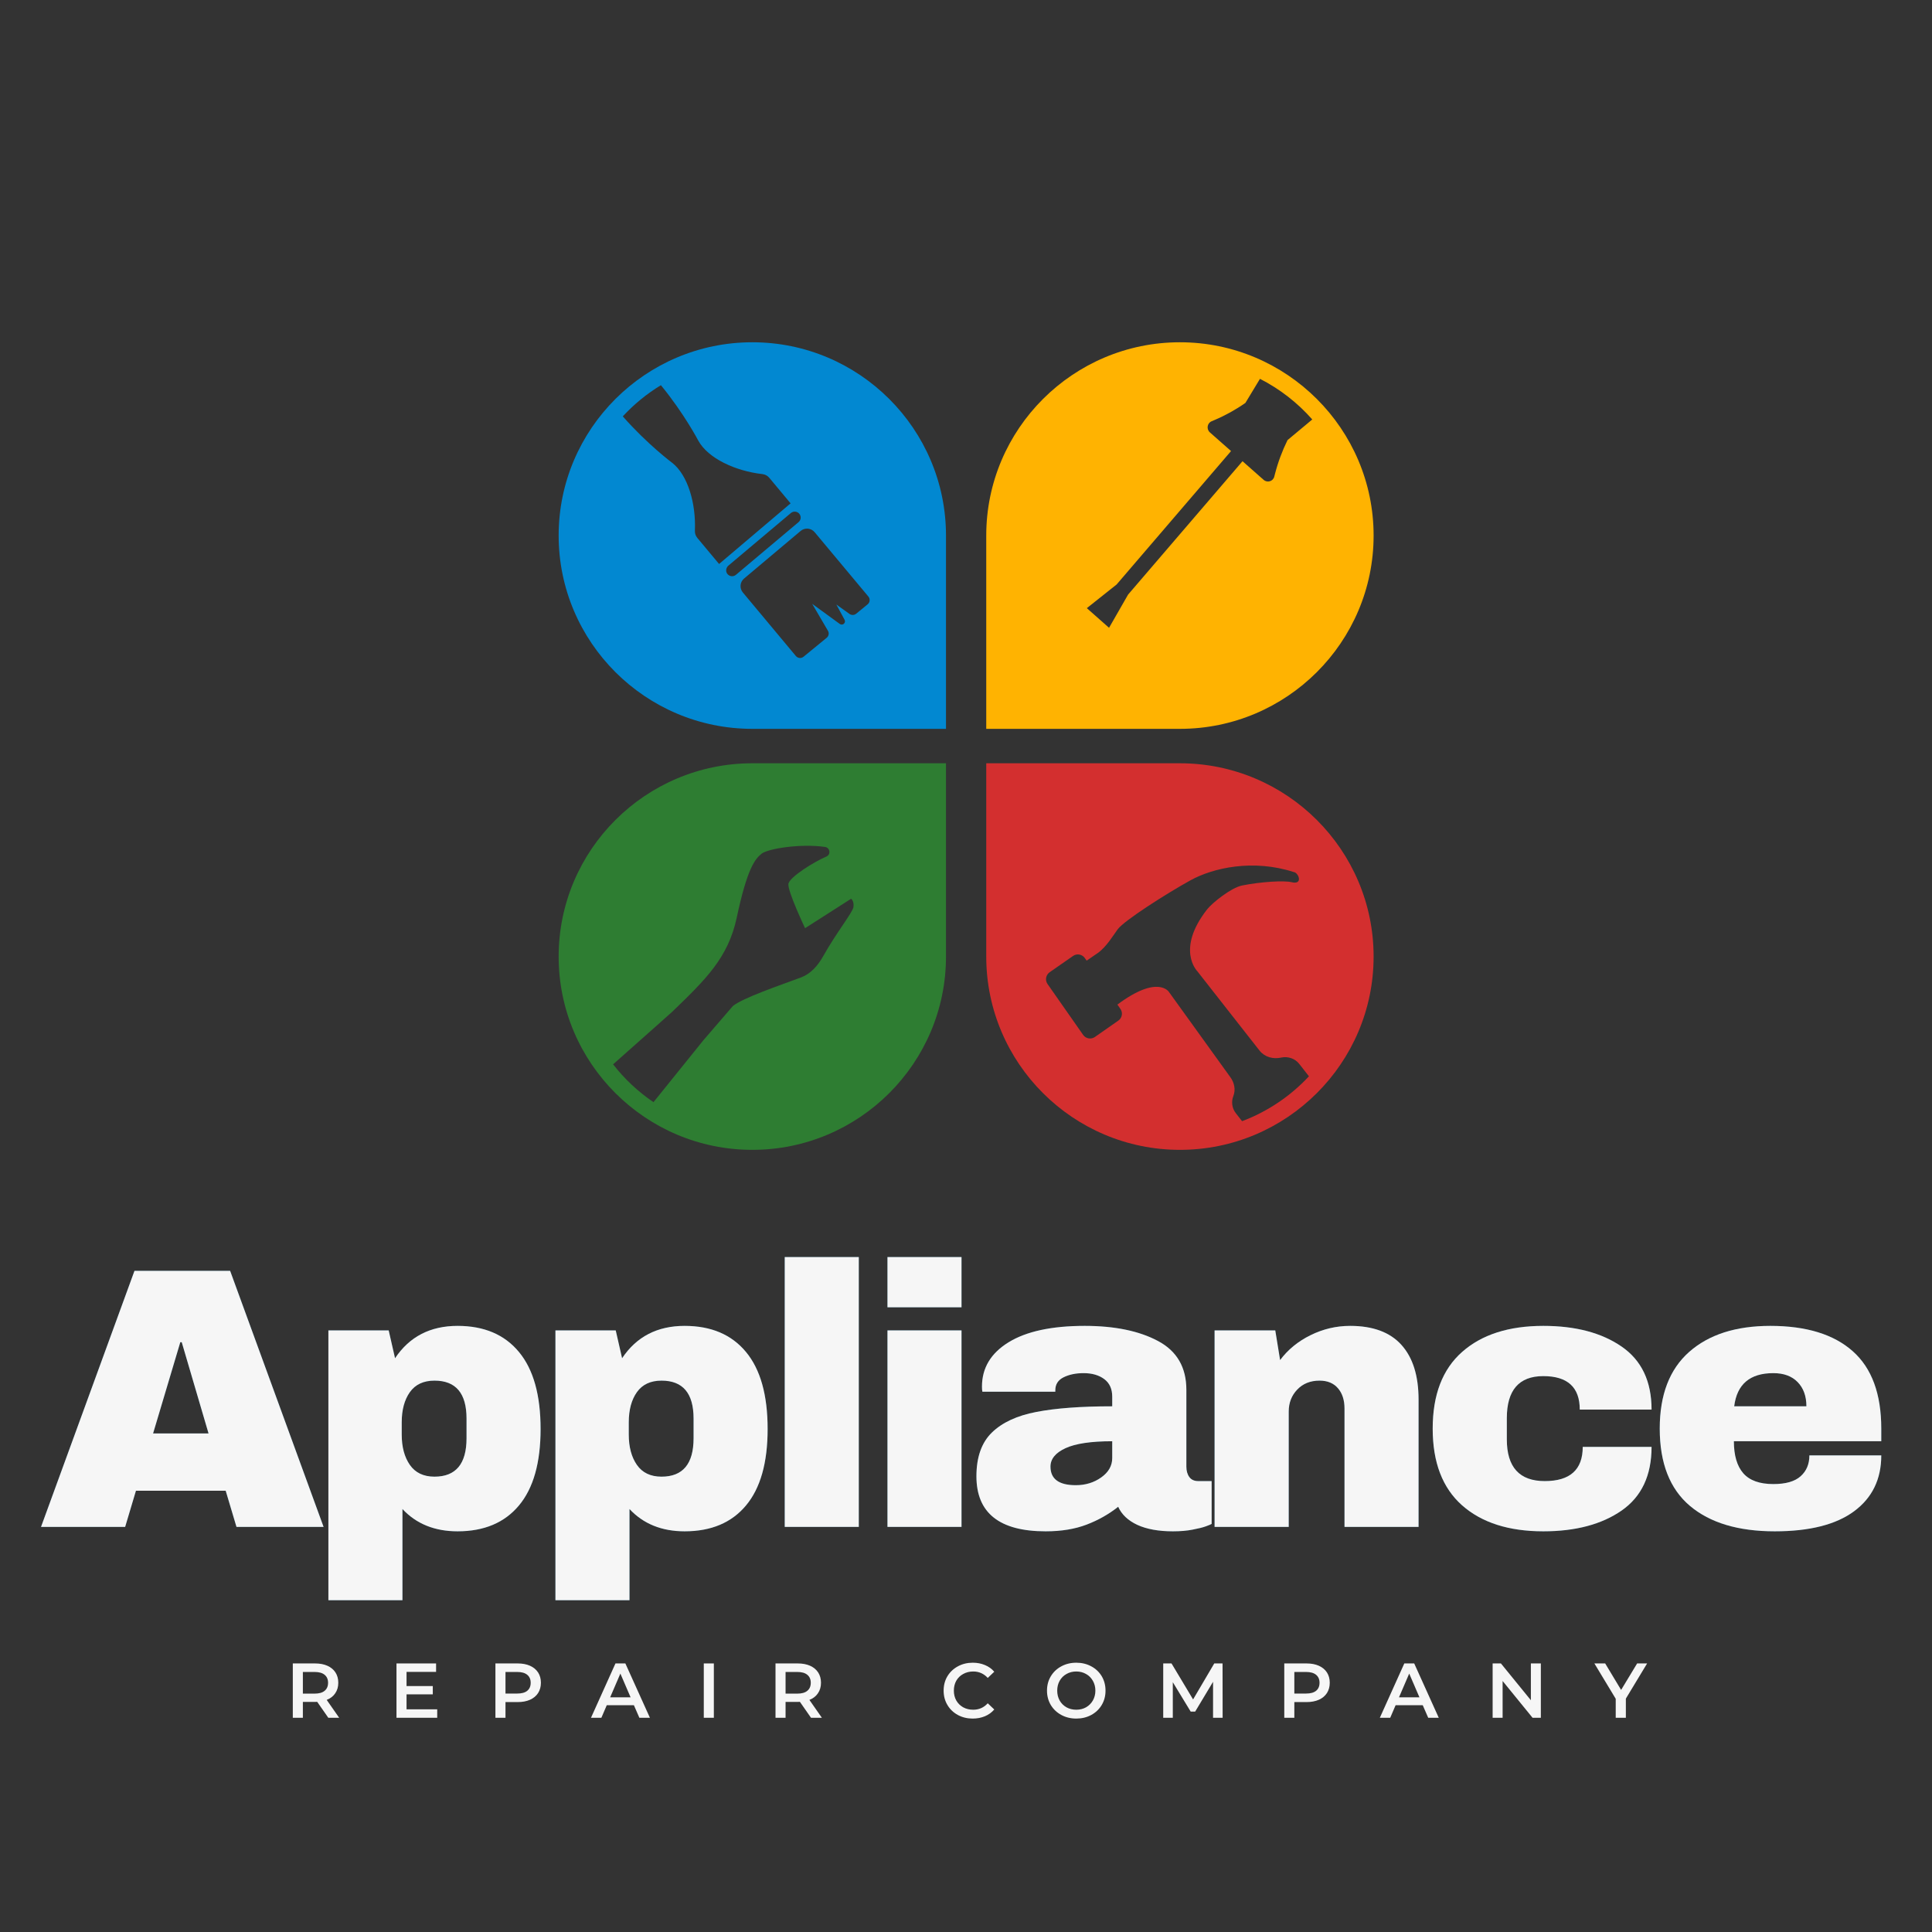 <svg xmlns="http://www.w3.org/2000/svg" xmlns:xlink="http://www.w3.org/1999/xlink" width="500" zoomAndPan="magnify" viewBox="0 0 375 375" height="500" preserveAspectRatio="xMidYMid meet"><rect x="0" y="0" width="375" height="375" fill="#333333" stroke="none"/><defs><g></g><clipPath id="442684dd30"><path d="M 108.406 66.434 L 184 66.434 L 184 142 L 108.406 142 Z M 108.406 66.434 " clip-rule="nonzero"></path></clipPath><clipPath id="4664eacb99"><path d="M 191 66.434 L 266.656 66.434 L 266.656 142 L 191 142 Z M 191 66.434 " clip-rule="nonzero"></path></clipPath><clipPath id="425237164e"><path d="M 108.406 148 L 184 148 L 184 223.184 L 108.406 223.184 Z M 108.406 148 " clip-rule="nonzero"></path></clipPath><clipPath id="0de45855c6"><path d="M 191 148 L 266.656 148 L 266.656 223.184 L 191 223.184 Z M 191 148 " clip-rule="nonzero"></path></clipPath><clipPath id="c86d54bc8a"><rect x="0" width="276" y="0" height="19"></rect></clipPath></defs><g clip-path="url(#442684dd30)"><path fill="#0288d1" d="M 128.281 74.766 C 132.82 80.301 135.543 85.535 135.543 85.535 C 137.434 88.969 142.742 91.43 147.977 92.02 L 148.051 92.031 C 148.543 92.102 148.992 92.355 149.312 92.734 L 153.453 97.703 L 139.574 109.469 L 135.348 104.406 C 135.027 104.023 134.859 103.531 134.879 103.035 C 134.879 102.992 134.879 102.945 134.883 102.902 C 135.086 97.719 133.52 92.215 130.469 89.832 C 130.469 89.832 125.66 86.25 120.883 80.816 C 123.051 78.473 125.539 76.43 128.281 74.766 Z M 155.141 99.719 L 155.141 99.727 C 155.551 100.211 155.488 100.938 155 101.344 L 142.84 111.574 C 142.301 112.023 141.477 111.906 141.102 111.277 C 140.809 110.785 140.957 110.145 141.398 109.773 L 153.508 99.578 C 154 99.164 154.73 99.23 155.141 99.719 Z M 163.934 120.301 C 164.078 120.57 164.012 120.898 163.777 121.086 C 163.555 121.273 163.238 121.277 163.004 121.109 L 157.648 117.207 L 160.707 122.438 C 160.969 122.887 160.867 123.465 160.461 123.793 L 155.969 127.473 C 155.516 127.844 154.852 127.777 154.477 127.332 L 144.184 114.996 C 143.508 114.184 143.609 112.977 144.426 112.293 L 155.402 103.059 C 156.219 102.371 157.441 102.48 158.125 103.301 L 168.555 115.793 C 168.93 116.25 168.867 116.926 168.41 117.297 L 166.184 119.121 C 165.809 119.426 165.281 119.441 164.887 119.164 L 162.332 117.336 Z M 146.027 66.434 C 125.301 66.434 108.434 83.266 108.434 103.949 C 108.434 124.637 125.301 141.469 146.027 141.469 L 183.617 141.469 L 183.617 103.949 C 183.617 83.266 166.754 66.434 146.027 66.434 " fill-opacity="1" fill-rule="nonzero"></path></g><g clip-path="url(#4664eacb99)"><path fill="#ffb301" d="M 254.711 81.418 L 249.91 85.422 C 248.887 87.5 248.066 89.691 247.48 91.957 L 247.336 92.512 C 247.098 93.434 245.988 93.77 245.27 93.137 L 244.418 92.387 L 241.172 89.52 L 218.961 115.41 L 215.266 121.855 L 210.953 118.043 L 216.734 113.449 L 238.945 87.551 L 235.699 84.688 L 234.844 83.934 C 234.129 83.301 234.301 82.137 235.168 81.77 L 235.738 81.527 C 237.855 80.629 239.859 79.516 241.734 78.203 L 244.559 73.531 C 248.426 75.504 251.867 78.191 254.711 81.418 Z M 266.617 103.949 C 266.617 83.266 249.75 66.434 229.023 66.434 C 208.297 66.434 191.43 83.266 191.43 103.949 L 191.43 141.469 L 229.023 141.469 C 249.75 141.469 266.617 124.637 266.617 103.949 " fill-opacity="1" fill-rule="nonzero"></path></g><g clip-path="url(#425237164e)"><path fill="#2e7d32" d="M 119 206.586 C 125.535 200.805 130.449 196.41 130.469 196.391 C 136.898 190.188 141.328 185.93 142.992 178.145 C 145.035 168.527 146.555 166.719 147.828 165.699 C 149.062 164.727 155.363 163.699 160.156 164.395 C 160.582 164.457 160.922 164.797 160.973 165.23 C 160.977 165.25 160.98 165.27 160.984 165.285 C 161.031 165.707 160.781 166.102 160.387 166.262 C 158.062 167.238 153.16 170.281 153.027 171.59 C 152.879 173.023 156.262 180.16 156.262 180.16 L 165.203 174.445 C 165.203 174.445 165.824 174.906 165.648 176.09 C 165.508 177.07 162.234 181.195 159.801 185.559 C 158.738 187.461 157.352 189.023 155.469 189.723 C 151.078 191.352 144.113 193.73 142.242 195.277 C 142.242 195.277 139.922 197.977 136.512 201.93 L 126.84 213.93 C 123.855 211.906 121.211 209.422 119 206.586 Z M 108.434 185.668 C 108.434 206.355 125.301 223.184 146.027 223.184 C 166.754 223.184 183.617 206.355 183.617 185.668 L 183.617 148.152 L 146.027 148.152 C 125.301 148.152 108.434 164.98 108.434 185.668 " fill-opacity="1" fill-rule="nonzero"></path></g><g clip-path="url(#0de45855c6)"><path fill="#d32f2f" d="M 241.086 217.621 L 239.891 216.094 C 239.105 215.102 238.965 213.809 239.402 212.715 C 239.879 211.488 239.57 210.086 238.773 209.031 L 226.91 192.566 C 226.91 192.566 224.824 189.07 216.887 194.988 L 217.469 195.824 C 217.992 196.57 217.805 197.594 217.059 198.105 L 212.52 201.277 C 211.777 201.797 210.746 201.609 210.234 200.871 L 203.328 191 C 202.805 190.258 202.992 189.23 203.734 188.711 L 208.277 185.551 C 209.02 185.027 210.047 185.215 210.562 185.957 L 210.918 186.461 C 211.328 186.184 212.027 185.703 213.039 185.004 C 214.723 183.848 216.082 181.547 216.945 180.375 C 218.168 178.699 226.348 173.477 231.07 170.867 C 235.535 168.406 243.27 166.727 251.094 169.258 C 252.059 169.352 252.992 171.801 250.691 171.234 C 249.25 170.871 244.699 171.148 241.09 171.875 C 238.969 172.293 235.281 175.254 234.305 176.504 C 228.199 184.293 232.383 188.496 232.383 188.496 L 244.484 203.93 C 245.484 205.188 247.117 205.621 248.688 205.273 L 248.715 205.266 C 249.98 205.012 251.332 205.426 252.184 206.504 L 254.066 208.91 C 250.504 212.734 246.07 215.742 241.086 217.621 Z M 229.023 148.152 L 191.43 148.152 L 191.43 185.668 C 191.43 206.355 208.297 223.184 229.023 223.184 C 249.75 223.184 266.617 206.355 266.617 185.668 C 266.617 164.98 249.75 148.152 229.023 148.152 " fill-opacity="1" fill-rule="nonzero"></path></g><g fill="#039be5" fill-opacity="0.4"><g transform="translate(7.245, 296.369)"><g><path d="M 38.656 0 L 36.562 -7.016 L 19.141 -7.016 L 17.047 0 L 0.719 0 L 18.859 -49.703 L 37.422 -49.703 L 55.562 0 Z M 22.469 -18.141 L 33.234 -18.141 L 28.031 -35.844 L 27.75 -35.844 Z M 22.469 -18.141 "></path></g></g></g><g fill="#039be5" fill-opacity="0.4"><g transform="translate(59.334, 296.369)"><g><path d="M 29.484 -39.016 C 34.629 -39.016 38.598 -37.328 41.391 -33.953 C 44.191 -30.586 45.594 -25.602 45.594 -19 C 45.594 -12.445 44.191 -7.5 41.391 -4.156 C 38.598 -0.812 34.629 0.859 29.484 0.859 C 25.047 0.859 21.477 -0.582 18.781 -3.469 L 18.781 14.234 L 4.406 14.234 L 4.406 -38.141 L 16.109 -38.141 L 17.344 -32.734 C 20.133 -36.922 24.18 -39.016 29.484 -39.016 Z M 25 -28.391 C 22.875 -28.391 21.281 -27.645 20.219 -26.156 C 19.164 -24.664 18.641 -22.711 18.641 -20.297 L 18.641 -17.922 C 18.641 -15.516 19.164 -13.551 20.219 -12.031 C 21.281 -10.508 22.875 -9.75 25 -9.75 C 29.145 -9.75 31.219 -12.234 31.219 -17.203 L 31.219 -21.031 C 31.219 -25.938 29.145 -28.391 25 -28.391 Z M 25 -28.391 "></path></g></g></g><g fill="#039be5" fill-opacity="0.4"><g transform="translate(103.403, 296.369)"><g><path d="M 29.484 -39.016 C 34.629 -39.016 38.598 -37.328 41.391 -33.953 C 44.191 -30.586 45.594 -25.602 45.594 -19 C 45.594 -12.445 44.191 -7.5 41.391 -4.156 C 38.598 -0.812 34.629 0.859 29.484 0.859 C 25.047 0.859 21.477 -0.582 18.781 -3.469 L 18.781 14.234 L 4.406 14.234 L 4.406 -38.141 L 16.109 -38.141 L 17.344 -32.734 C 20.133 -36.922 24.18 -39.016 29.484 -39.016 Z M 25 -28.391 C 22.875 -28.391 21.281 -27.645 20.219 -26.156 C 19.164 -24.664 18.641 -22.711 18.641 -20.297 L 18.641 -17.922 C 18.641 -15.516 19.164 -13.551 20.219 -12.031 C 21.281 -10.508 22.875 -9.75 25 -9.75 C 29.145 -9.75 31.219 -12.234 31.219 -17.203 L 31.219 -21.031 C 31.219 -25.938 29.145 -28.391 25 -28.391 Z M 25 -28.391 "></path></g></g></g><g fill="#039be5" fill-opacity="0.4"><g transform="translate(147.473, 296.369)"><g><path d="M 4.844 0 L 4.844 -52.375 L 19.219 -52.375 L 19.219 0 Z M 4.844 0 "></path></g></g></g><g fill="#039be5" fill-opacity="0.4"><g transform="translate(167.412, 296.369)"><g><path d="M 4.844 -42.625 L 4.844 -52.375 L 19.219 -52.375 L 19.219 -42.625 Z M 4.844 0 L 4.844 -38.141 L 19.219 -38.141 L 19.219 0 Z M 4.844 0 "></path></g></g></g><g fill="#039be5" fill-opacity="0.4"><g transform="translate(187.351, 296.369)"><g><path d="M 23.188 -39.016 C 29.02 -39.016 33.766 -38.035 37.422 -36.078 C 41.086 -34.129 42.922 -30.969 42.922 -26.594 L 42.922 -11.703 C 42.922 -10.879 43.113 -10.203 43.5 -9.672 C 43.883 -9.148 44.461 -8.891 45.234 -8.891 L 47.828 -8.891 L 47.828 -0.578 C 47.68 -0.484 47.305 -0.328 46.703 -0.109 C 46.109 0.109 45.254 0.32 44.141 0.531 C 43.035 0.75 41.758 0.859 40.312 0.859 C 37.52 0.859 35.219 0.441 33.406 -0.391 C 31.602 -1.234 30.363 -2.406 29.688 -3.906 C 27.863 -2.457 25.816 -1.301 23.547 -0.438 C 21.285 0.426 18.641 0.859 15.609 0.859 C 6.648 0.859 2.172 -2.703 2.172 -9.828 C 2.172 -13.535 3.172 -16.363 5.172 -18.312 C 7.172 -20.258 10.047 -21.594 13.797 -22.312 C 17.555 -23.039 22.469 -23.406 28.531 -23.406 L 28.531 -25.281 C 28.531 -26.781 28.016 -27.914 26.984 -28.688 C 25.953 -29.457 24.613 -29.844 22.969 -29.844 C 21.477 -29.844 20.191 -29.578 19.109 -29.047 C 18.023 -28.516 17.484 -27.672 17.484 -26.516 L 17.484 -26.234 L 3.328 -26.234 C 3.273 -26.473 3.25 -26.805 3.25 -27.234 C 3.25 -30.848 4.969 -33.711 8.406 -35.828 C 11.852 -37.953 16.781 -39.016 23.188 -39.016 Z M 28.531 -16.625 C 24.438 -16.625 21.414 -16.176 19.469 -15.281 C 17.52 -14.383 16.547 -13.191 16.547 -11.703 C 16.547 -9.297 18.18 -8.094 21.453 -8.094 C 23.336 -8.094 24.988 -8.598 26.406 -9.609 C 27.82 -10.617 28.531 -11.867 28.531 -13.359 Z M 28.531 -16.625 "></path></g></g></g><g fill="#039be5" fill-opacity="0.4"><g transform="translate(231.421, 296.369)"><g><path d="M 30.641 -39.016 C 35.066 -39.016 38.383 -37.785 40.594 -35.328 C 42.812 -32.867 43.922 -29.328 43.922 -24.703 L 43.922 0 L 29.547 0 L 29.547 -22.969 C 29.547 -24.613 29.125 -25.926 28.281 -26.906 C 27.438 -27.895 26.242 -28.391 24.703 -28.391 C 22.922 -28.391 21.477 -27.812 20.375 -26.656 C 19.27 -25.5 18.719 -24.078 18.719 -22.391 L 18.719 0 L 4.328 0 L 4.328 -38.141 L 16.109 -38.141 L 17.047 -32.375 C 18.547 -34.395 20.508 -36.004 22.938 -37.203 C 25.375 -38.41 27.941 -39.016 30.641 -39.016 Z M 30.641 -39.016 "></path></g></g></g><g fill="#039be5" fill-opacity="0.4"><g transform="translate(275.49, 296.369)"><g><path d="M 24.062 -39.016 C 30.32 -39.016 35.391 -37.676 39.266 -35 C 43.141 -32.332 45.078 -28.254 45.078 -22.766 L 31.141 -22.766 C 31.141 -27.098 28.781 -29.266 24.062 -29.266 C 19.344 -29.266 16.984 -26.539 16.984 -21.094 L 16.984 -16.984 C 16.984 -11.586 19.438 -8.891 24.344 -8.891 C 29.258 -8.891 31.719 -11.102 31.719 -15.531 L 45.078 -15.531 C 45.078 -9.988 43.141 -5.867 39.266 -3.172 C 35.391 -0.484 30.32 0.859 24.062 0.859 C 17.363 0.859 12.109 -0.82 8.297 -4.188 C 4.492 -7.562 2.594 -12.523 2.594 -19.078 C 2.594 -25.629 4.492 -30.586 8.297 -33.953 C 12.109 -37.328 17.363 -39.016 24.062 -39.016 Z M 24.062 -39.016 "></path></g></g></g><g fill="#039be5" fill-opacity="0.4"><g transform="translate(319.56, 296.369)"><g><path d="M 24.062 -39.016 C 31.039 -39.016 36.375 -37.375 40.062 -34.094 C 43.75 -30.82 45.594 -25.816 45.594 -19.078 L 45.594 -16.625 L 16.984 -16.625 C 16.984 -13.875 17.594 -11.801 18.812 -10.406 C 20.039 -9.008 21.984 -8.312 24.641 -8.312 C 27.047 -8.312 28.812 -8.816 29.938 -9.828 C 31.07 -10.836 31.641 -12.188 31.641 -13.875 L 45.594 -13.875 C 45.594 -9.25 43.832 -5.633 40.312 -3.031 C 36.801 -0.438 31.672 0.859 24.922 0.859 C 17.848 0.859 12.359 -0.785 8.453 -4.078 C 4.547 -7.379 2.594 -12.379 2.594 -19.078 C 2.594 -25.629 4.492 -30.586 8.297 -33.953 C 12.109 -37.328 17.363 -39.016 24.062 -39.016 Z M 24.641 -29.844 C 20.109 -29.844 17.578 -27.695 17.047 -23.406 L 31.062 -23.406 C 31.062 -25.383 30.492 -26.953 29.359 -28.109 C 28.234 -29.266 26.66 -29.844 24.641 -29.844 Z M 24.641 -29.844 "></path></g></g></g><g fill="#f6f6f6" fill-opacity="1"><g transform="translate(7.245, 296.369)"><g><path d="M 38.656 0 L 36.562 -7.016 L 19.141 -7.016 L 17.047 0 L 0.719 0 L 18.859 -49.703 L 37.422 -49.703 L 55.562 0 Z M 22.469 -18.141 L 33.234 -18.141 L 28.031 -35.844 L 27.75 -35.844 Z M 22.469 -18.141 "></path></g></g></g><g fill="#f6f6f6" fill-opacity="1"><g transform="translate(59.334, 296.369)"><g><path d="M 29.484 -39.016 C 34.629 -39.016 38.598 -37.328 41.391 -33.953 C 44.191 -30.586 45.594 -25.602 45.594 -19 C 45.594 -12.445 44.191 -7.5 41.391 -4.156 C 38.598 -0.812 34.629 0.859 29.484 0.859 C 25.047 0.859 21.477 -0.582 18.781 -3.469 L 18.781 14.234 L 4.406 14.234 L 4.406 -38.141 L 16.109 -38.141 L 17.344 -32.734 C 20.133 -36.922 24.18 -39.016 29.484 -39.016 Z M 25 -28.391 C 22.875 -28.391 21.281 -27.645 20.219 -26.156 C 19.164 -24.664 18.641 -22.711 18.641 -20.297 L 18.641 -17.922 C 18.641 -15.516 19.164 -13.551 20.219 -12.031 C 21.281 -10.508 22.875 -9.75 25 -9.75 C 29.145 -9.75 31.219 -12.234 31.219 -17.203 L 31.219 -21.031 C 31.219 -25.938 29.145 -28.391 25 -28.391 Z M 25 -28.391 "></path></g></g></g><g fill="#f6f6f6" fill-opacity="1"><g transform="translate(103.403, 296.369)"><g><path d="M 29.484 -39.016 C 34.629 -39.016 38.598 -37.328 41.391 -33.953 C 44.191 -30.586 45.594 -25.602 45.594 -19 C 45.594 -12.445 44.191 -7.5 41.391 -4.156 C 38.598 -0.812 34.629 0.859 29.484 0.859 C 25.047 0.859 21.477 -0.582 18.781 -3.469 L 18.781 14.234 L 4.406 14.234 L 4.406 -38.141 L 16.109 -38.141 L 17.344 -32.734 C 20.133 -36.922 24.18 -39.016 29.484 -39.016 Z M 25 -28.391 C 22.875 -28.391 21.281 -27.645 20.219 -26.156 C 19.164 -24.664 18.641 -22.711 18.641 -20.297 L 18.641 -17.922 C 18.641 -15.516 19.164 -13.551 20.219 -12.031 C 21.281 -10.508 22.875 -9.75 25 -9.75 C 29.145 -9.75 31.219 -12.234 31.219 -17.203 L 31.219 -21.031 C 31.219 -25.938 29.145 -28.391 25 -28.391 Z M 25 -28.391 "></path></g></g></g><g fill="#f6f6f6" fill-opacity="1"><g transform="translate(147.473, 296.369)"><g><path d="M 4.844 0 L 4.844 -52.375 L 19.219 -52.375 L 19.219 0 Z M 4.844 0 "></path></g></g></g><g fill="#f6f6f6" fill-opacity="1"><g transform="translate(167.412, 296.369)"><g><path d="M 4.844 -42.625 L 4.844 -52.375 L 19.219 -52.375 L 19.219 -42.625 Z M 4.844 0 L 4.844 -38.141 L 19.219 -38.141 L 19.219 0 Z M 4.844 0 "></path></g></g></g><g fill="#f6f6f6" fill-opacity="1"><g transform="translate(187.351, 296.369)"><g><path d="M 23.188 -39.016 C 29.02 -39.016 33.766 -38.035 37.422 -36.078 C 41.086 -34.129 42.922 -30.969 42.922 -26.594 L 42.922 -11.703 C 42.922 -10.879 43.113 -10.203 43.5 -9.672 C 43.883 -9.148 44.461 -8.891 45.234 -8.891 L 47.828 -8.891 L 47.828 -0.578 C 47.68 -0.484 47.305 -0.328 46.703 -0.109 C 46.109 0.109 45.254 0.32 44.141 0.531 C 43.035 0.75 41.758 0.859 40.312 0.859 C 37.52 0.859 35.219 0.441 33.406 -0.391 C 31.602 -1.234 30.363 -2.406 29.688 -3.906 C 27.863 -2.457 25.816 -1.301 23.547 -0.438 C 21.285 0.426 18.641 0.859 15.609 0.859 C 6.648 0.859 2.172 -2.703 2.172 -9.828 C 2.172 -13.535 3.172 -16.363 5.172 -18.312 C 7.172 -20.258 10.047 -21.594 13.797 -22.312 C 17.555 -23.039 22.469 -23.406 28.531 -23.406 L 28.531 -25.281 C 28.531 -26.781 28.016 -27.914 26.984 -28.688 C 25.953 -29.457 24.613 -29.844 22.969 -29.844 C 21.477 -29.844 20.191 -29.578 19.109 -29.047 C 18.023 -28.516 17.484 -27.672 17.484 -26.516 L 17.484 -26.234 L 3.328 -26.234 C 3.273 -26.473 3.25 -26.805 3.25 -27.234 C 3.25 -30.848 4.969 -33.711 8.406 -35.828 C 11.852 -37.953 16.781 -39.016 23.188 -39.016 Z M 28.531 -16.625 C 24.438 -16.625 21.414 -16.176 19.469 -15.281 C 17.52 -14.383 16.547 -13.191 16.547 -11.703 C 16.547 -9.297 18.18 -8.094 21.453 -8.094 C 23.336 -8.094 24.988 -8.598 26.406 -9.609 C 27.82 -10.617 28.531 -11.867 28.531 -13.359 Z M 28.531 -16.625 "></path></g></g></g><g fill="#f6f6f6" fill-opacity="1"><g transform="translate(231.421, 296.369)"><g><path d="M 30.641 -39.016 C 35.066 -39.016 38.383 -37.785 40.594 -35.328 C 42.812 -32.867 43.922 -29.328 43.922 -24.703 L 43.922 0 L 29.547 0 L 29.547 -22.969 C 29.547 -24.613 29.125 -25.926 28.281 -26.906 C 27.438 -27.895 26.242 -28.391 24.703 -28.391 C 22.922 -28.391 21.477 -27.812 20.375 -26.656 C 19.27 -25.5 18.719 -24.078 18.719 -22.391 L 18.719 0 L 4.328 0 L 4.328 -38.141 L 16.109 -38.141 L 17.047 -32.375 C 18.547 -34.395 20.508 -36.004 22.938 -37.203 C 25.375 -38.41 27.941 -39.016 30.641 -39.016 Z M 30.641 -39.016 "></path></g></g></g><g fill="#f6f6f6" fill-opacity="1"><g transform="translate(275.49, 296.369)"><g><path d="M 24.062 -39.016 C 30.32 -39.016 35.391 -37.676 39.266 -35 C 43.141 -32.332 45.078 -28.254 45.078 -22.766 L 31.141 -22.766 C 31.141 -27.098 28.781 -29.266 24.062 -29.266 C 19.344 -29.266 16.984 -26.539 16.984 -21.094 L 16.984 -16.984 C 16.984 -11.586 19.438 -8.891 24.344 -8.891 C 29.258 -8.891 31.719 -11.102 31.719 -15.531 L 45.078 -15.531 C 45.078 -9.988 43.141 -5.867 39.266 -3.172 C 35.391 -0.484 30.32 0.859 24.062 0.859 C 17.363 0.859 12.109 -0.82 8.297 -4.188 C 4.492 -7.562 2.594 -12.523 2.594 -19.078 C 2.594 -25.629 4.492 -30.586 8.297 -33.953 C 12.109 -37.328 17.363 -39.016 24.062 -39.016 Z M 24.062 -39.016 "></path></g></g></g><g fill="#f6f6f6" fill-opacity="1"><g transform="translate(319.56, 296.369)"><g><path d="M 24.062 -39.016 C 31.039 -39.016 36.375 -37.375 40.062 -34.094 C 43.75 -30.82 45.594 -25.816 45.594 -19.078 L 45.594 -16.625 L 16.984 -16.625 C 16.984 -13.875 17.594 -11.801 18.812 -10.406 C 20.039 -9.008 21.984 -8.312 24.641 -8.312 C 27.047 -8.312 28.812 -8.816 29.938 -9.828 C 31.07 -10.836 31.641 -12.188 31.641 -13.875 L 45.594 -13.875 C 45.594 -9.25 43.832 -5.633 40.312 -3.031 C 36.801 -0.438 31.672 0.859 24.922 0.859 C 17.848 0.859 12.359 -0.785 8.453 -4.078 C 4.547 -7.379 2.594 -12.379 2.594 -19.078 C 2.594 -25.629 4.492 -30.586 8.297 -33.953 C 12.109 -37.328 17.363 -39.016 24.062 -39.016 Z M 24.641 -29.844 C 20.109 -29.844 17.578 -27.695 17.047 -23.406 L 31.062 -23.406 C 31.062 -25.383 30.492 -26.953 29.359 -28.109 C 28.234 -29.266 26.66 -29.844 24.641 -29.844 Z M 24.641 -29.844 "></path></g></g></g><g transform="matrix(1, 0, 0, 1, 54, 319)"><g clip-path="url(#c86d54bc8a)"><g fill="#f6f6f6" fill-opacity="1"><g transform="translate(1.412, 14.419)"><g><path d="M 8.312 0 L 6.156 -3.094 C 6.07 -3.082 5.938 -3.078 5.75 -3.078 L 3.375 -3.078 L 3.375 0 L 1.422 0 L 1.422 -10.547 L 5.75 -10.547 C 6.664 -10.547 7.461 -10.395 8.141 -10.094 C 8.816 -9.789 9.336 -9.359 9.703 -8.797 C 10.066 -8.234 10.25 -7.566 10.25 -6.797 C 10.25 -6.004 10.051 -5.32 9.656 -4.75 C 9.27 -4.176 8.719 -3.75 8 -3.469 L 10.422 0 Z M 8.266 -6.797 C 8.266 -7.461 8.039 -7.977 7.594 -8.344 C 7.156 -8.707 6.508 -8.891 5.656 -8.891 L 3.375 -8.891 L 3.375 -4.688 L 5.656 -4.688 C 6.508 -4.688 7.156 -4.867 7.594 -5.234 C 8.039 -5.598 8.266 -6.117 8.266 -6.797 Z M 8.266 -6.797 "></path></g></g></g><g fill="#f6f6f6" fill-opacity="1"><g transform="translate(21.535, 14.419)"><g><path d="M 9.328 -1.641 L 9.328 0 L 1.422 0 L 1.422 -10.547 L 9.109 -10.547 L 9.109 -8.906 L 3.375 -8.906 L 3.375 -6.156 L 8.469 -6.156 L 8.469 -4.547 L 3.375 -4.547 L 3.375 -1.641 Z M 9.328 -1.641 "></path></g></g></g><g fill="#f6f6f6" fill-opacity="1"><g transform="translate(40.74, 14.419)"><g><path d="M 5.75 -10.547 C 6.664 -10.547 7.461 -10.395 8.141 -10.094 C 8.816 -9.789 9.336 -9.359 9.703 -8.797 C 10.066 -8.234 10.25 -7.566 10.25 -6.797 C 10.25 -6.035 10.066 -5.367 9.703 -4.797 C 9.336 -4.234 8.816 -3.801 8.141 -3.5 C 7.461 -3.195 6.664 -3.047 5.75 -3.047 L 3.375 -3.047 L 3.375 0 L 1.422 0 L 1.422 -10.547 Z M 5.656 -4.703 C 6.508 -4.703 7.156 -4.879 7.594 -5.234 C 8.039 -5.598 8.266 -6.117 8.266 -6.797 C 8.266 -7.461 8.039 -7.977 7.594 -8.344 C 7.156 -8.707 6.508 -8.891 5.656 -8.891 L 3.375 -8.891 L 3.375 -4.703 Z M 5.656 -4.703 "></path></g></g></g><g fill="#f6f6f6" fill-opacity="1"><g transform="translate(60.789, 14.419)"><g><path d="M 8.25 -2.438 L 2.984 -2.438 L 1.938 0 L -0.078 0 L 4.672 -10.547 L 6.594 -10.547 L 11.359 0 L 9.312 0 Z M 7.609 -3.969 L 5.625 -8.578 L 3.641 -3.969 Z M 7.609 -3.969 "></path></g></g></g><g fill="#f6f6f6" fill-opacity="1"><g transform="translate(81.183, 14.419)"><g><path d="M 1.422 -10.547 L 3.375 -10.547 L 3.375 0 L 1.422 0 Z M 1.422 -10.547 "></path></g></g></g><g fill="#f6f6f6" fill-opacity="1"><g transform="translate(95.104, 14.419)"><g><path d="M 8.312 0 L 6.156 -3.094 C 6.07 -3.082 5.938 -3.078 5.75 -3.078 L 3.375 -3.078 L 3.375 0 L 1.422 0 L 1.422 -10.547 L 5.75 -10.547 C 6.664 -10.547 7.461 -10.395 8.141 -10.094 C 8.816 -9.789 9.336 -9.359 9.703 -8.797 C 10.066 -8.234 10.25 -7.566 10.25 -6.797 C 10.25 -6.004 10.051 -5.32 9.656 -4.75 C 9.27 -4.176 8.719 -3.75 8 -3.469 L 10.422 0 Z M 8.266 -6.797 C 8.266 -7.461 8.039 -7.977 7.594 -8.344 C 7.156 -8.707 6.508 -8.891 5.656 -8.891 L 3.375 -8.891 L 3.375 -4.688 L 5.656 -4.688 C 6.508 -4.688 7.156 -4.867 7.594 -5.234 C 8.039 -5.598 8.266 -6.117 8.266 -6.797 Z M 8.266 -6.797 "></path></g></g></g><g fill="#f6f6f6" fill-opacity="1"><g transform="translate(115.228, 14.419)"><g></g></g></g><g fill="#f6f6f6" fill-opacity="1"><g transform="translate(128.502, 14.419)"><g><path d="M 6.297 0.156 C 5.234 0.156 4.27 -0.078 3.406 -0.547 C 2.551 -1.016 1.879 -1.66 1.391 -2.484 C 0.898 -3.305 0.656 -4.234 0.656 -5.266 C 0.656 -6.305 0.898 -7.238 1.391 -8.062 C 1.891 -8.883 2.566 -9.523 3.422 -9.984 C 4.285 -10.453 5.25 -10.688 6.312 -10.688 C 7.176 -10.688 7.961 -10.535 8.672 -10.234 C 9.391 -9.941 9.992 -9.508 10.484 -8.938 L 9.219 -7.734 C 8.457 -8.566 7.52 -8.984 6.406 -8.984 C 5.676 -8.984 5.023 -8.82 4.453 -8.5 C 3.879 -8.188 3.43 -7.75 3.109 -7.188 C 2.797 -6.625 2.641 -5.984 2.641 -5.266 C 2.641 -4.555 2.797 -3.922 3.109 -3.359 C 3.43 -2.797 3.879 -2.352 4.453 -2.031 C 5.023 -1.719 5.676 -1.562 6.406 -1.562 C 7.52 -1.562 8.457 -1.977 9.219 -2.812 L 10.484 -1.609 C 9.992 -1.035 9.391 -0.598 8.672 -0.297 C 7.953 0.004 7.16 0.156 6.297 0.156 Z M 6.297 0.156 "></path></g></g></g><g fill="#f6f6f6" fill-opacity="1"><g transform="translate(148.565, 14.419)"><g><path d="M 6.344 0.156 C 5.27 0.156 4.301 -0.078 3.438 -0.547 C 2.57 -1.016 1.891 -1.66 1.391 -2.484 C 0.898 -3.316 0.656 -4.242 0.656 -5.266 C 0.656 -6.297 0.898 -7.223 1.391 -8.047 C 1.891 -8.879 2.57 -9.523 3.438 -9.984 C 4.301 -10.453 5.27 -10.688 6.344 -10.688 C 7.414 -10.688 8.383 -10.453 9.25 -9.984 C 10.113 -9.523 10.789 -8.883 11.281 -8.062 C 11.77 -7.238 12.016 -6.305 12.016 -5.266 C 12.016 -4.234 11.77 -3.305 11.281 -2.484 C 10.789 -1.66 10.113 -1.016 9.25 -0.547 C 8.383 -0.078 7.414 0.156 6.344 0.156 Z M 6.344 -1.562 C 7.039 -1.562 7.672 -1.719 8.234 -2.031 C 8.797 -2.352 9.238 -2.797 9.562 -3.359 C 9.883 -3.93 10.047 -4.566 10.047 -5.266 C 10.047 -5.973 9.883 -6.609 9.562 -7.172 C 9.238 -7.742 8.797 -8.188 8.234 -8.5 C 7.672 -8.82 7.039 -8.984 6.344 -8.984 C 5.633 -8.984 5 -8.82 4.438 -8.5 C 3.875 -8.188 3.43 -7.742 3.109 -7.172 C 2.797 -6.609 2.641 -5.973 2.641 -5.266 C 2.641 -4.566 2.797 -3.93 3.109 -3.359 C 3.43 -2.797 3.875 -2.352 4.438 -2.031 C 5 -1.719 5.633 -1.562 6.344 -1.562 Z M 6.344 -1.562 "></path></g></g></g><g fill="#f6f6f6" fill-opacity="1"><g transform="translate(170.359, 14.419)"><g><path d="M 11.094 0 L 11.094 -6.984 L 7.625 -1.203 L 6.75 -1.203 L 3.281 -6.906 L 3.281 0 L 1.422 0 L 1.422 -10.547 L 3.031 -10.547 L 7.219 -3.562 L 11.328 -10.547 L 12.938 -10.547 L 12.953 0 Z M 11.094 0 "></path></g></g></g><g fill="#f6f6f6" fill-opacity="1"><g transform="translate(193.855, 14.419)"><g><path d="M 5.75 -10.547 C 6.664 -10.547 7.461 -10.395 8.141 -10.094 C 8.816 -9.789 9.336 -9.359 9.703 -8.797 C 10.066 -8.234 10.25 -7.566 10.25 -6.797 C 10.25 -6.035 10.066 -5.367 9.703 -4.797 C 9.336 -4.234 8.816 -3.801 8.141 -3.5 C 7.461 -3.195 6.664 -3.047 5.75 -3.047 L 3.375 -3.047 L 3.375 0 L 1.422 0 L 1.422 -10.547 Z M 5.656 -4.703 C 6.508 -4.703 7.156 -4.879 7.594 -5.234 C 8.039 -5.598 8.266 -6.117 8.266 -6.797 C 8.266 -7.461 8.039 -7.977 7.594 -8.344 C 7.156 -8.707 6.508 -8.891 5.656 -8.891 L 3.375 -8.891 L 3.375 -4.703 Z M 5.656 -4.703 "></path></g></g></g><g fill="#f6f6f6" fill-opacity="1"><g transform="translate(213.903, 14.419)"><g><path d="M 8.25 -2.438 L 2.984 -2.438 L 1.938 0 L -0.078 0 L 4.672 -10.547 L 6.594 -10.547 L 11.359 0 L 9.312 0 Z M 7.609 -3.969 L 5.625 -8.578 L 3.641 -3.969 Z M 7.609 -3.969 "></path></g></g></g><g fill="#f6f6f6" fill-opacity="1"><g transform="translate(234.297, 14.419)"><g><path d="M 10.781 -10.547 L 10.781 0 L 9.172 0 L 3.359 -7.141 L 3.359 0 L 1.422 0 L 1.422 -10.547 L 3.031 -10.547 L 8.844 -3.406 L 8.844 -10.547 Z M 10.781 -10.547 "></path></g></g></g><g fill="#f6f6f6" fill-opacity="1"><g transform="translate(255.61, 14.419)"><g><path d="M 5.969 -3.719 L 5.969 0 L 4 0 L 4 -3.688 L -0.141 -10.547 L 1.953 -10.547 L 5.047 -5.406 L 8.156 -10.547 L 10.094 -10.547 Z M 5.969 -3.719 "></path></g></g></g></g></g></svg>